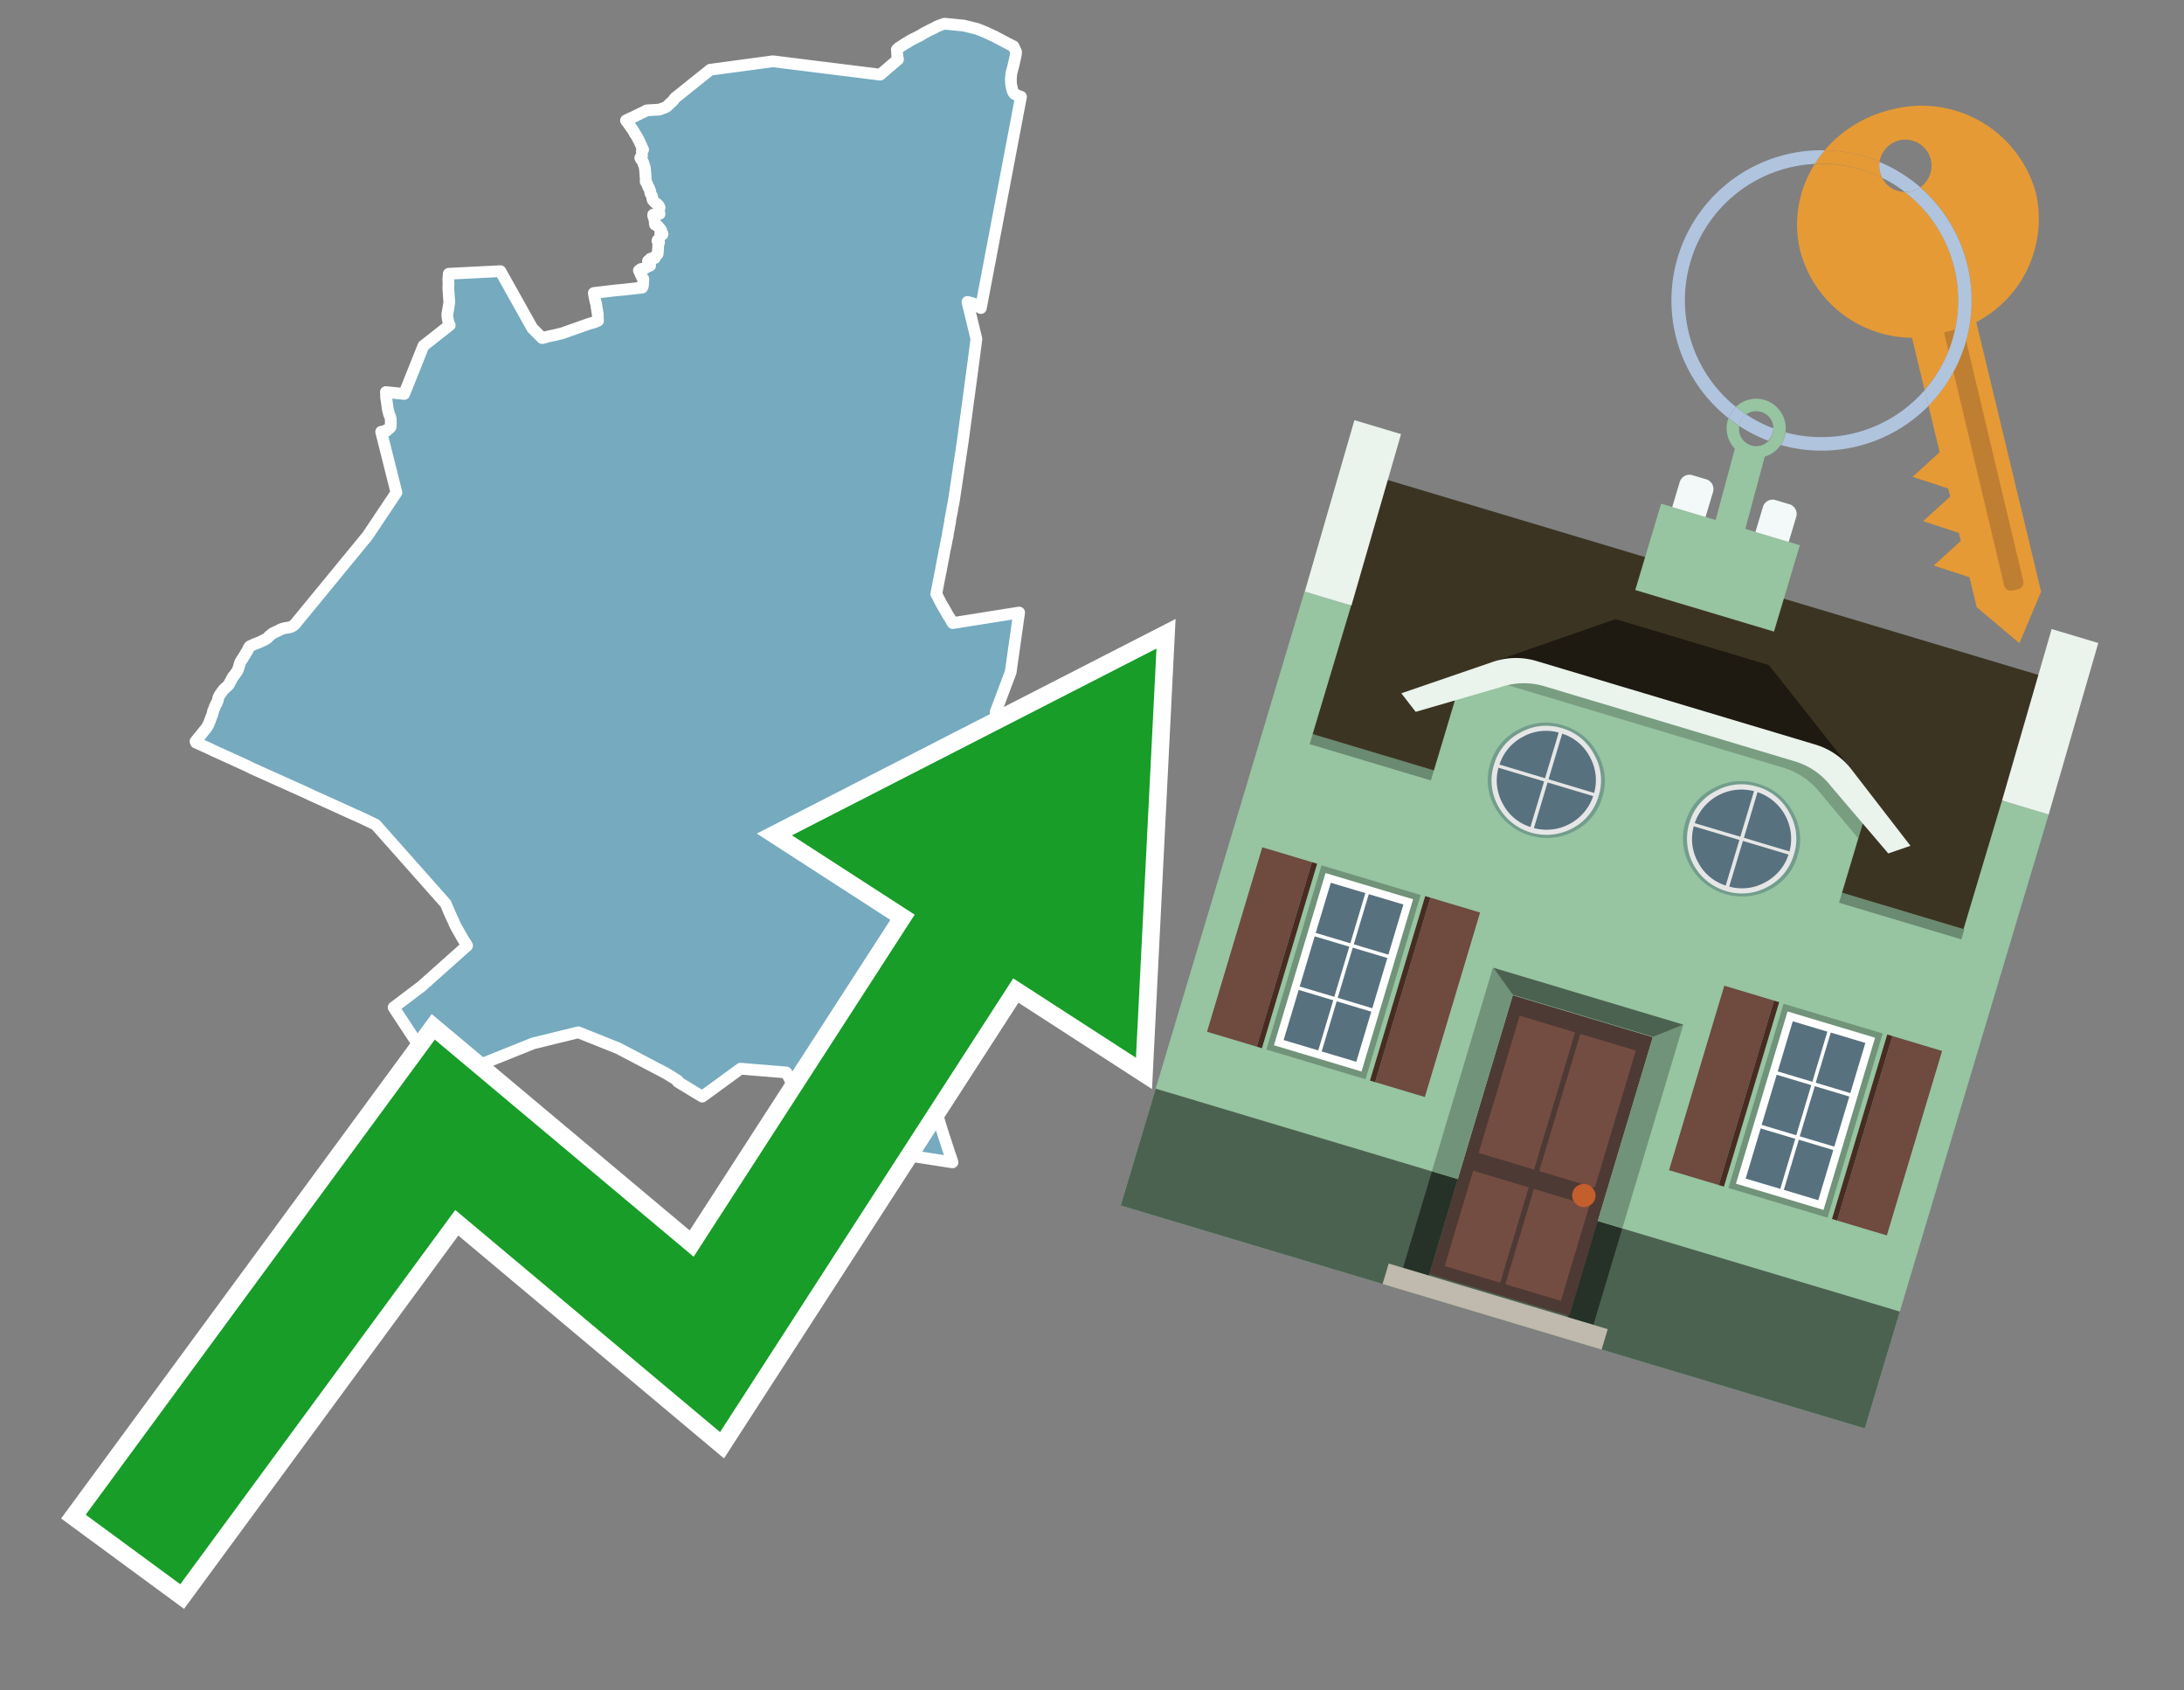 <svg id="Text" xmlns="http://www.w3.org/2000/svg" width="93.05" height="72" viewBox="0 0 93.05 72"><rect x="0" y="0" width="93.05" height="72" fill="#808080" stroke="none"/><polygon points="19.16,13.85 19.14,13.82 19.11,13.75 19.07,13.55 19.06,13.45 19.06,13.35 19.08,13.27 19.14,12.89 19.14,12.83 19.11,12.43 19.1,12.21 19.11,12.09 19.1,11.91 19.12,11.66 21.32,11.55 22.68,13.98 23.1,14.4 23.22,14.37 23.32,14.34 23.5,14.3 23.65,14.27 23.81,14.23 23.94,14.2 25.1,13.79 25.35,13.72 25.41,13.69 25.48,13.66 25.47,13.62 25.47,13.52 25.47,13.42 25.46,13.32 25.44,13.23 25.44,13.19 25.43,13.15 25.42,13.09 25.41,13.05 25.41,13 25.4,12.95 25.36,12.8 25.35,12.75 25.35,12.72 25.33,12.67 25.33,12.64 25.32,12.61 25.31,12.53 25.3,12.48 25.96,12.4 26.22,12.37 26.56,12.34 26.82,12.31 27.1,12.28 27.36,12.25 27.39,12.18 27.39,12.15 27.4,12.12 27.4,12.06 27.4,12.03 27.4,11.99 27.41,11.96 27.41,11.88 27.39,11.85 27.36,11.82 27.34,11.78 27.33,11.75 27.31,11.72 27.3,11.69 27.27,11.63 27.26,11.6 27.22,11.52 27.26,11.49 27.3,11.46 27.47,11.43 27.5,11.4 27.57,11.37 27.63,11.34 27.7,11.31 27.61,11.28 27.61,11.25 27.61,11.21 27.61,11.18 27.61,11.14 27.61,11.11 27.73,11.08 27.7,11.05 27.71,11.02 27.9,10.99 27.88,10.96 27.9,10.93 28.02,10.82 28.02,10.79 28.03,10.73 28.03,10.69 28.03,10.65 28.04,10.6 28.04,10.57 28.04,10.51 28.04,10.48 28.05,10.45 28.05,10.42 28.05,10.39 28.06,10.36 28.08,10.33 28.02,10.29 28.01,10.26 28.02,10.23 28.06,10.2 28.08,10.17 28.1,10.14 28.11,10.11 28.12,10.08 28.13,10.05 28.14,10.02 28.22,9.99 28.23,9.96 28.13,9.93 28.15,9.9 28.18,9.87 28.17,9.81 28.15,9.78 28.13,9.75 28.09,9.71 28.05,9.66 28.03,9.63 27.99,9.6 27.91,9.57 27.9,9.54 27.9,9.48 27.89,9.45 27.89,9.42 27.89,9.39 27.89,9.36 27.88,9.32 27.86,9.29 27.85,9.26 27.83,9.2 27.83,9.17 27.83,9.14 28.1,9.11 28.09,9.08 28.05,9.04 28.04,9.01 28.05,8.98 28.06,8.95 28.07,8.92 28.09,8.89 28.1,8.86 28.1,8.83 28.08,8.8 28.07,8.77 28.03,8.73 28.01,8.7 27.97,8.67 27.91,8.63 27.87,8.59 27.85,8.56 27.81,8.52 27.8,8.49 27.79,8.45 27.79,8.42 27.79,8.39 27.78,8.36 27.76,8.32 27.74,8.28 27.72,8.25 27.71,8.22 27.7,8.18 27.7,8.15 27.7,8.12 27.68,8.09 27.67,8.06 27.66,8.03 27.65,8 27.62,7.97 27.61,7.94 27.59,7.9 27.58,7.87 27.57,7.83 27.56,7.8 27.54,7.77 27.51,7.74 27.51,7.7 27.51,7.67 27.51,7.63 27.51,7.57 27.51,7.54 27.5,7.49 27.5,7.45 27.5,7.41 27.49,7.36 27.49,7.32 27.49,7.29 27.48,7.25 27.48,7.21 27.48,7.17 27.47,7.13 27.45,7.07 27.43,7.01 27.41,6.97 27.41,6.94 27.4,6.91 27.38,6.88 27.36,6.85 27.32,6.8 27.29,6.75 27.28,6.72 27.34,6.69 27.35,6.66 27.35,6.59 27.35,6.51 27.35,6.48 27.35,6.44 27.35,6.41 27.4,6.37 27.35,6.27 27.31,6.17 27.28,6.11 27.26,6.06 27.2,5.94 27.17,5.89 27.14,5.83 27.09,5.75 27.04,5.68 27.02,5.63 26.97,5.55 26.94,5.5 26.9,5.45 26.87,5.41 26.84,5.36 26.8,5.31 26.77,5.26 26.7,5.17 26.67,5.13 26.73,5.1 26.83,5.05 26.95,5 27.01,4.97 27.07,4.94 27.13,4.91 27.24,4.86 27.29,4.83 27.38,4.79 27.44,4.76 27.5,4.73 27.55,4.7 28.09,4.67 28.2,4.63 28.28,4.6 28.35,4.57 28.42,4.53 28.45,4.5 28.49,4.46 28.55,4.4 28.59,4.37 28.63,4.33 28.66,4.3 28.69,4.27 28.71,4.24 28.73,4.21 28.75,4.18 30.26,2.97 32.93,2.61 37.5,3.18 38.26,2.53 38.25,2.48 38.24,2.44 38.23,2.4 38.23,2.36 38.22,2.26 38.22,2.16 38.21,2.11 38.26,2.06 38.3,2.03 38.56,1.86 38.7,1.78 38.81,1.71 39.19,1.52 39.24,1.49 39.35,1.42 39.66,1.26 39.83,1.18 39.91,1.13 40.09,1.06 40.24,1.01 41.06,1.09 41.63,1.23 41.86,1.32 42,1.38 42.37,1.55 43.09,1.93 43.18,1.97 43.29,2.21 43.28,2.33 43.19,2.74 43.16,2.86 43.09,3.12 43.07,3.34 43.07,3.46 43.08,3.61 43.11,3.74 43.13,3.84 43.18,3.95 43.22,4 43.38,4.08 43.5,4.12 41.79,13.12 41.45,12.92 41.22,12.86 41.6,14.44 41.48,15.37 41.02,18.79 40.64,21.33 40.62,21.44 40.6,21.54 40.58,21.63 40.57,21.72 40.55,21.82 40.53,21.92 40.51,22.01 40.49,22.13 40.48,22.23 40.46,22.33 40.44,22.44 40.42,22.56 40.39,22.69 40.38,22.79 40.37,22.85 40.36,22.9 40.34,22.97 40.33,23.03 40.3,23.19 40.26,23.37 40.23,23.53 40.2,23.7 40.17,23.85 40.14,24.01 40.11,24.16 40.09,24.29 40.06,24.42 40.04,24.53 40.01,24.67 39.98,24.83 39.95,24.99 39.92,25.15 39.89,25.3 39.94,25.39 40.03,25.57 40.11,25.72 40.25,25.96 40.27,26 40.29,26.03 40.35,26.14 40.43,26.27 40.47,26.33 40.51,26.4 40.57,26.51 40.59,26.54 43.42,26.09 43.06,28.63 42.42,30.33 42.46,30.39 42.5,30.46 42.54,30.5 42.56,30.53 42.58,30.57 42.59,30.62 42.6,30.68 42.61,30.74 42.62,30.8 42.64,30.91 42.65,31.03 42.66,31.1 42.67,31.13 42.66,31.16 42.46,31.21 42.4,31.24 42.33,31.28 42.26,31.33 42.22,31.36 42.17,31.39 42.01,31.47 41.46,32.84 41.5,32.87 41.57,32.94 41.63,33.01 41.67,33.05 41.72,33.1 41.8,33.17 41.87,33.25 41.96,33.34 42.04,33.42 42.08,33.47 42.04,33.53 42,33.6 41.92,33.71 41.78,33.91 41.64,34.12 41.49,34.35 41.36,34.54 41.24,34.72 41.14,34.87 40.79,35.21 40.85,35.28 40.98,35.32 41.14,35.35 41.25,35.38 41.43,35.41 41.61,35.44 41.75,35.47 41.92,35.5 42.12,35.53 42.12,35.58 42.11,35.63 42.08,35.68 42.07,35.72 42.08,35.77 42.09,35.81 42.09,35.85 42.09,35.9 42.09,35.94 42.08,35.98 42.06,36.03 42.05,36.07 42.03,36.11 42.02,36.15 42.02,36.2 42.01,36.24 42,36.28 41.99,36.32 41.97,36.41 41.97,36.45 41.96,36.49 41.96,36.54 41.94,36.62 41.93,36.67 41.92,36.71 41.91,36.75 41.9,36.79 41.88,36.83 41.88,36.87 41.87,36.92 41.85,36.97 41.84,37.02 41.83,37.06 41.86,37.09 41.84,37.12 41.74,37.16 41.72,37.19 41.68,37.22 41.65,37.25 41.62,37.28 41.55,37.32 41.52,37.35 41.49,37.38 41.43,37.43 41.4,37.47 41.4,37.51 41.38,37.55 41.36,37.59 41.35,37.63 41.4,37.66 41.48,37.71 41.59,37.77 41.66,37.81 41.72,37.84 41.78,37.88 41.84,37.91 41.89,37.94 41.94,37.99 42.01,38.04 42.05,38.07 42.17,38.1 42.29,38.13 42.58,38.16 42.64,38.19 42.69,38.22 42.78,38.27 41.96,39.47 41.6,39.9 41.78,40.52 42.01,40.64 41.92,40.87 41.25,40.91 40.89,41.58 38.89,41.65 38.82,41.71 38.79,41.74 38.76,41.78 38.71,41.84 38.74,42.13 38.75,42.19 38.76,42.26 38.79,42.42 38.82,42.64 38.86,42.85 38.89,43.04 38.9,43.1 38.91,43.19 38.93,43.27 38.96,43.43 38.97,43.49 39,43.65 39.05,43.9 39.1,44.16 39.15,44.38 39.18,44.52 39.2,44.62 39.26,44.88 39.28,44.98 39.36,45.33 39.46,45.77 39.52,46 39.57,46.2 39.62,46.38 39.63,46.42 39.68,46.6 39.73,46.79 39.74,46.82 39.8,47.03 39.85,47.2 39.9,47.38 39.94,47.49 40.05,47.87 40.21,48.38 40.31,48.68 40.35,48.81 40.47,49.17 40.56,49.43 40.58,49.51 38.92,49.25 36.56,51 34.18,50.87 34.22,50.66 34.23,50.61 34.25,50.49 34.29,50.35 34.58,49.67 34.68,49.33 34.79,48.88 34.89,48.56 34.93,48.44 33.5,45.68 31.55,45.52 29.92,46.71 28.88,46.08 28.88,46.03 28.38,45.72 26.34,44.65 24.64,43.97 22.72,44.44 20.6,45.29 18.79,46.48 18.86,46.24 18.9,46.15 16.77,42.91 17.96,42.01 19.9,40.28 19.83,40.16 19.72,39.99 19.47,39.55 19.35,39.32 19.34,39.28 19.25,39.09 19.18,38.94 19.09,38.73 18.99,38.49 16.01,35.13 15.81,35.03 15.64,34.95 15.58,34.92 15.28,34.78 15.07,34.69 14.92,34.62 14.85,34.59 14.15,34.27 13.24,33.86 12.99,33.74 10.74,32.73 10.56,32.64 10.17,32.46 9.09,31.97 8.95,31.9 8.35,31.63 8.33,31.58 8.8,31 8.82,30.96 8.87,30.88 8.89,30.84 9.05,30.42 9.08,30.28 9.1,30.24 9.12,30.2 9.13,30.16 9.15,30.12 9.16,30.08 9.18,30.04 9.2,30 9.23,29.96 9.24,29.92 9.26,29.88 9.28,29.83 9.29,29.8 9.29,29.77 9.3,29.72 9.32,29.68 9.34,29.64 9.36,29.6 9.39,29.56 9.42,29.52 9.45,29.47 9.48,29.43 9.51,29.39 9.54,29.36 9.57,29.33 9.6,29.3 9.64,29.27 9.67,29.24 9.71,29.2 9.74,29.17 9.76,29.14 9.79,29.07 9.81,29.04 9.83,29.01 9.84,28.98 9.86,28.94 9.89,28.89 9.91,28.86 9.92,28.83 9.96,28.79 9.99,28.75 10.02,28.71 10.04,28.68 10.11,28.58 10.13,28.54 10.14,28.51 10.18,28.4 10.2,28.32 10.21,28.29 10.22,28.25 10.24,28.21 10.25,28.18 10.28,28.14 10.29,28.11 10.32,28.08 10.34,28.05 10.36,28.01 10.38,27.98 10.41,27.93 10.43,27.9 10.45,27.87 10.46,27.84 10.49,27.8 10.51,27.77 10.53,27.73 10.56,27.68 10.57,27.65 10.59,27.61 10.62,27.56 10.64,27.53 10.77,27.47 10.83,27.44 10.91,27.41 10.99,27.38 11.13,27.32 11.23,27.27 11.29,27.24 11.36,27.2 11.43,27.14 11.45,27.11 11.5,27.07 11.56,27.02 11.61,26.98 11.69,26.94 11.75,26.91 11.83,26.88 11.88,26.85 11.93,26.82 12.03,26.78 12.15,26.75 12.35,26.72 12.46,26.67 12.51,26.64 12.56,26.6 12.58,26.57 15.66,22.82 16.89,20.98 16.24,18.39 16.47,18.35 16.47,18.31 16.54,18.28 16.58,18.25 16.62,18.22 16.64,18.19 16.65,18.15 16.65,18.11 16.65,18.06 16.65,18 16.65,17.91 16.65,17.87 16.64,17.83 16.64,17.8 16.63,17.77 16.62,17.74 16.61,17.71 16.58,17.66 16.52,17.41 16.48,17.12 16.45,16.91 16.45,16.86 16.45,16.81 16.45,16.75 16.44,16.7 17.22,16.78 18.04,14.73 " fill="#75aabf" stroke="#fff" stroke-linejoin="round" stroke-width="0.5"/><polygon points="49.272 27.624 33.741 35.58 38.97 38.959 29.553 53.529 18.525 44.281 3.652 64.518 7.681 67.479 19.396 51.538 30.678 60.999 43.169 41.673 48.398 45.053 49.272 27.624" fill="none" stroke="#fff" stroke-miterlimit="10" stroke-width="1.5"/><polygon points="49.272 27.624 33.741 35.58 38.97 38.959 29.553 53.529 18.525 44.281 3.652 64.518 7.681 67.479 19.396 51.538 30.678 60.999 43.169 41.673 48.398 45.053 49.272 27.624" fill="#179d28"/><path d="M80.19,7.577a1.16,1.16,0,0,1-.094-.251,1.114,1.114,0,0,1-.018-.429A6.367,6.367,0,0,0,77.743,6.4a5.269,5.269,0,0,0-.423.577c.1,0,.192-.007.288-.007A5.794,5.794,0,0,1,80.19,7.577Z" fill="#e69a35"/><path d="M77.608,6.4A6.394,6.394,0,0,0,73.64,17.81a1.26,1.26,0,0,1,.317-.48A5.821,5.821,0,0,1,77.32,6.981a5.269,5.269,0,0,1,.423-.577Z" fill="#b0c4de"/><path d="M84.2,13.72a4.962,4.962,0,0,0,2.545-5.48,5.047,5.047,0,0,0-6.179-3.566A5.322,5.322,0,0,0,77.743,6.4a6.367,6.367,0,0,1,2.335.493,1.114,1.114,0,1,1,1.736,1.084,6.392,6.392,0,0,1,.347,9.3l.479,1.985-.438.4-.716.648.92.3.6.2.082.341-.438.4-.716.648.92.3.605.2.082.341-.438.4-.716.649.92.3.605.2.307,1.274,1.821,1.534.921-2.2Z" fill="#e69a35"/><path d="M81.154,8.179a1.115,1.115,0,0,1-.964-.6,5.794,5.794,0,0,0-2.582-.6c-.1,0-.192,0-.288.007a4.783,4.783,0,0,0-.625,3.685,4.962,4.962,0,0,0,4.765,3.715L82,16.617a5.82,5.82,0,0,0-.846-8.438Z" fill="#e69a35"/><path d="M74.1,18.142a6.386,6.386,0,0,0,1.232.63.73.73,0,0,0,.224-.527h0a5.783,5.783,0,0,1-1.159-.593A.733.733,0,0,0,74.1,18.142Z" fill="#b0c4de"/><path d="M74.4,17.652q-.228-.152-.44-.322a1.26,1.26,0,0,0-.317.48c.148.117.3.228.46.332A.733.733,0,0,1,74.4,17.652Z" fill="#b0c4de"/><path d="M74.824,16.984a1.257,1.257,0,0,0-.867.346c.141.114.288.222.44.322a.731.731,0,0,1,1.159.593h0a.732.732,0,1,1-1.463,0,.7.7,0,0,1,.007-.1c-.158-.1-.312-.215-.46-.332a1.258,1.258,0,0,0,.273,1.3l-.979,3.635,1.275.341.98-3.639a1.266,1.266,0,0,0,.681-.5,1.249,1.249,0,0,0,.2-.538,1.328,1.328,0,0,0,.012-.168A1.262,1.262,0,0,0,74.824,16.984Z" fill="#97c4a1"/><path d="M85.974,25.1l-.226.053a.3.3,0,0,1-.362-.223l-2.56-10.777.81-.193L86.2,24.736A.3.3,0,0,1,85.974,25.1Z" fill="#bf7f32"/><path d="M80.1,7.326a1.16,1.16,0,0,0,.094.251,5.833,5.833,0,0,1,.964.6,1.137,1.137,0,0,0,.287-.031,1.108,1.108,0,0,0,.373-.167A6.371,6.371,0,0,0,80.078,6.9,1.114,1.114,0,0,0,80.1,7.326Z" fill="#b0c4de"/><path d="M77.608,18.618a5.836,5.836,0,0,1-1.534-.2,1.24,1.24,0,0,1-.2.537,6.4,6.4,0,0,0,6.291-1.666L82,16.617A5.807,5.807,0,0,1,77.608,18.618Z" fill="#b0c4de"/><path d="M81.814,7.981a1.108,1.108,0,0,1-.373.167,1.137,1.137,0,0,1-.287.031A5.82,5.82,0,0,1,82,16.617l.161.667a6.392,6.392,0,0,0-.347-9.3Z" fill="#b0c4de"/><polygon points="83.79 39.753 55.78 31.364 58.988 20.404 86.964 28.783 83.79 39.753 83.79 39.753" fill="#3c3422" fill-rule="evenodd"/><polygon points="81.705 53.32 87.284 34.692 85.297 34.097 83.656 39.575 55.926 31.269 57.567 25.791 55.579 25.196 47.746 51.348 79.451 60.844 81.705 53.32" fill="#97c4a1" fill-rule="evenodd"/><rect x="69.522" y="21.148" width="0.444" height="28.983" transform="translate(15.592 92.226) rotate(-73.326)" opacity="0.3"/><polygon points="87.284 34.692 85.297 34.097 87.411 26.793 89.398 27.388 87.284 34.692 87.284 34.692" fill="#eaf3ec" fill-rule="evenodd"/><polygon points="57.578 25.794 55.591 25.199 57.705 17.896 59.692 18.491 57.578 25.794 57.578 25.794" fill="#eaf3ec" fill-rule="evenodd"/><polygon points="79.451 60.844 80.943 55.865 49.238 46.369 47.747 51.348 79.451 60.844 79.451 60.844" fill="#4c6251" fill-rule="evenodd"/><path d="M71.566,20.528l-.522,1.743,1.418.425.523-1.744a.432.432,0,0,0-.289-.536l-.593-.177A.431.431,0,0,0,71.566,20.528Z" fill="#f3f9f8" fill-rule="evenodd"/><path d="M75.111,21.589l-.522,1.743,1.418.425.522-1.743a.43.43,0,0,0-.289-.536l-.593-.178A.43.43,0,0,0,75.111,21.589Z" fill="#f3f9f8" fill-rule="evenodd"/><polygon points="75.368 28.329 68.829 26.37 63.807 28.121 78.733 32.591 75.368 28.329" fill="#1e1a11"/><polygon points="78.248 32.422 64.442 28.287 62.236 28.998 60.064 36.247 77.453 41.455 79.651 34.116 78.248 32.422" fill="#97c4a1"/><path d="M77.74,32.516S65.088,28.725,65,28.7l-.938.43,11.892,3.562a3.175,3.175,0,0,1,1.532,1l1.685,2.02.327-1.09Z" fill-rule="evenodd" opacity="0.2"/><path d="M77.35,31.716,65.458,28.154a3.041,3.041,0,0,0-1.854.037l-3.9,1.339.611.79,3.626-1.054a3.045,3.045,0,0,1,1.855-.037l10.673,3.2A3.028,3.028,0,0,1,78,33.477l2.45,2.874.945-.325-2.518-3.26A3.036,3.036,0,0,0,77.35,31.716Z" fill="#eaf3ec"/><polygon points="76.683 23.223 70.773 21.453 69.671 25.132 75.581 26.902 76.683 23.223 76.683 23.223" fill="#97c4a1" fill-rule="evenodd"/><g id="Symbol_9_0_Layer2_0_MEMBER_8_MEMBER_21_MEMBER_0_FILL" data-name="Symbol 9 0 Layer2 0 MEMBER 8 MEMBER 21 MEMBER 0 FILL"><path d="M66.584,30.892a2.39,2.39,0,0,0-1.891.189,2.317,2.317,0,0,0-1.2,1.448A2.345,2.345,0,0,0,63.7,34.4a2.528,2.528,0,0,0,3.367,1.008,2.339,2.339,0,0,0,1.2-1.447,2.313,2.313,0,0,0-.208-1.87A2.394,2.394,0,0,0,66.584,30.892Z" fill="#729d8c"/></g><g id="Symbol_9_0_Layer2_0_MEMBER_8_MEMBER_21_MEMBER_1_FILL" data-name="Symbol 9 0 Layer2 0 MEMBER 8 MEMBER 21 MEMBER 1 FILL"><path d="M66.547,31.016a2.241,2.241,0,0,0-1.769.185,2.213,2.213,0,0,0-1.127,1.376,2.239,2.239,0,0,0,.185,1.768,2.341,2.341,0,0,0,3.145.942,2.234,2.234,0,0,0,1.126-1.376,2.207,2.207,0,0,0-.185-1.768A2.237,2.237,0,0,0,66.547,31.016Z" fill="#e6e6e6"/></g><g id="Symbol_9_0_Layer2_0_MEMBER_8_MEMBER_21_MEMBER_2_MEMBER_0_FILL" data-name="Symbol 9 0 Layer2 0 MEMBER 8 MEMBER 21 MEMBER 2 MEMBER 0 FILL"><path d="M65.787,33.284,63.843,32.7a2.036,2.036,0,0,0,.186,1.539,2.015,2.015,0,0,0,1.175.986Z" fill="#58717f"/></g><g id="Symbol_9_0_Layer2_0_MEMBER_8_MEMBER_21_MEMBER_2_MEMBER_1_FILL" data-name="Symbol 9 0 Layer2 0 MEMBER 8 MEMBER 21 MEMBER 2 MEMBER 1 FILL"><path d="M65.827,33.148l.582-1.944a2.01,2.01,0,0,0-1.523.178,2.037,2.037,0,0,0-1,1.183Z" fill="#58717f"/></g><g id="Symbol_9_0_Layer2_0_MEMBER_8_MEMBER_21_MEMBER_2_MEMBER_2_FILL" data-name="Symbol 9 0 Layer2 0 MEMBER 8 MEMBER 21 MEMBER 2 MEMBER 2 FILL"><path d="M67.878,33.91l-1.943-.582-.582,1.944a2.1,2.1,0,0,0,2.525-1.362Z" fill="#58717f"/></g><g id="Symbol_9_0_Layer2_0_MEMBER_8_MEMBER_21_MEMBER_2_MEMBER_3_FILL" data-name="Symbol 9 0 Layer2 0 MEMBER 8 MEMBER 21 MEMBER 2 MEMBER 3 FILL"><path d="M66.558,31.249l-.582,1.943,1.943.582a2.031,2.031,0,0,0-.186-1.539A2.009,2.009,0,0,0,66.558,31.249Z" fill="#58717f"/></g><g id="Symbol_9_0_Layer2_0_MEMBER_8_MEMBER_21_MEMBER_0_FILL-2" data-name="Symbol 9 0 Layer2 0 MEMBER 8 MEMBER 21 MEMBER 0 FILL"><path d="M74.9,33.384a2.4,2.4,0,0,0-1.891.189,2.316,2.316,0,0,0-1.2,1.448,2.341,2.341,0,0,0,.209,1.87A2.527,2.527,0,0,0,75.387,37.9a2.345,2.345,0,0,0,1.2-1.447,2.314,2.314,0,0,0-.209-1.87A2.389,2.389,0,0,0,74.9,33.384Z" fill="#729d8c"/></g><g id="Symbol_9_0_Layer2_0_MEMBER_8_MEMBER_21_MEMBER_1_FILL-2" data-name="Symbol 9 0 Layer2 0 MEMBER 8 MEMBER 21 MEMBER 1 FILL"><path d="M74.867,33.508a2.239,2.239,0,0,0-1.768.185,2.21,2.21,0,0,0-1.127,1.376,2.316,2.316,0,0,0,1.564,2.883,2.261,2.261,0,0,0,1.765-.173A2.237,2.237,0,0,0,76.428,36.4a2.209,2.209,0,0,0-.185-1.769A2.239,2.239,0,0,0,74.867,33.508Z" fill="#e6e6e6"/></g><g id="Symbol_9_0_Layer2_0_MEMBER_8_MEMBER_21_MEMBER_2_MEMBER_0_FILL-2" data-name="Symbol 9 0 Layer2 0 MEMBER 8 MEMBER 21 MEMBER 2 MEMBER 0 FILL"><path d="M74.107,35.776l-1.943-.582a2.031,2.031,0,0,0,.186,1.539,2.009,2.009,0,0,0,1.175.986Z" fill="#58717f"/></g><g id="Symbol_9_0_Layer2_0_MEMBER_8_MEMBER_21_MEMBER_2_MEMBER_1_FILL-2" data-name="Symbol 9 0 Layer2 0 MEMBER 8 MEMBER 21 MEMBER 2 MEMBER 1 FILL"><path d="M74.148,35.64,74.73,33.7a2.1,2.1,0,0,0-2.525,1.362Z" fill="#58717f"/></g><g id="Symbol_9_0_Layer2_0_MEMBER_8_MEMBER_21_MEMBER_2_MEMBER_2_FILL-2" data-name="Symbol 9 0 Layer2 0 MEMBER 8 MEMBER 21 MEMBER 2 MEMBER 2 FILL"><path d="M76.2,36.4l-1.943-.582-.582,1.944a2.015,2.015,0,0,0,1.523-.178A2.036,2.036,0,0,0,76.2,36.4Z" fill="#58717f"/></g><g id="Symbol_9_0_Layer2_0_MEMBER_8_MEMBER_21_MEMBER_2_MEMBER_3_FILL-2" data-name="Symbol 9 0 Layer2 0 MEMBER 8 MEMBER 21 MEMBER 2 MEMBER 3 FILL"><path d="M74.879,33.741,74.3,35.684l1.943.582a2.1,2.1,0,0,0-1.361-2.525Z" fill="#58717f"/></g><polygon points="51.426 43.946 53.542 44.58 55.896 36.723 53.78 36.089 51.426 43.946 51.426 43.946" fill="#6e4a3f" fill-rule="evenodd"/><polygon points="53.542 44.58 53.764 44.647 56.117 36.789 55.896 36.723 53.542 44.58 53.542 44.58" fill="#482b22" fill-rule="evenodd"/><polygon points="60.706 46.726 58.59 46.092 60.943 38.235 63.059 38.868 60.706 46.726 60.706 46.726" fill="#6e4a3f" fill-rule="evenodd"/><polygon points="58.59 46.092 58.368 46.026 60.722 38.168 60.943 38.235 58.59 46.092 58.59 46.092" fill="#482b22" fill-rule="evenodd"/><rect x="53.146" y="39.209" width="8.19" height="4.408" transform="translate(1.145 84.365) rotate(-73.326)" fill="#719379"/><polygon points="60.205 38.304 56.474 37.187 54.277 44.522 58.008 45.639 60.205 38.304 60.205 38.304" fill="#fff" fill-rule="evenodd"/><path d="M59.792,38.527l-.64,2.136-1.474-.442.639-2.135,1.475.441Zm-1.621-.485-.64,2.136-1.474-.442L56.7,37.6l1.474.442Zm-2.158,1.84,1.475.441-.64,2.136-1.474-.441.639-2.136Zm-.683,2.282,1.474.441-.639,2.136L54.69,44.3l.64-2.135Zm.981,2.621.639-2.136,1.475.442-.64,2.135-1.474-.441Zm2.158-1.84L56.994,42.5l.64-2.136,1.474.442-.639,2.136Z" fill="#58717f" fill-rule="evenodd"/><polygon points="80.39 52.621 78.274 51.988 80.628 44.13 82.743 44.764 80.39 52.621 80.39 52.621" fill="#6e4a3f" fill-rule="evenodd"/><polygon points="78.274 51.988 78.053 51.921 80.406 44.064 80.628 44.13 78.274 51.988 78.274 51.988" fill="#482b22" fill-rule="evenodd"/><polygon points="71.111 49.842 73.227 50.476 75.58 42.619 73.464 41.985 71.111 49.842 71.111 49.842" fill="#6e4a3f" fill-rule="evenodd"/><polygon points="73.227 50.476 73.448 50.542 75.802 42.685 75.58 42.619 73.227 50.476 73.227 50.476" fill="#482b22" fill-rule="evenodd"/><rect x="72.83" y="45.105" width="8.19" height="4.408" transform="translate(9.534 107.426) rotate(-73.326)" fill="#719379"/><polygon points="76.159 43.083 79.889 44.2 77.692 51.535 73.962 50.418 76.159 43.083 76.159 43.083" fill="#fff" fill-rule="evenodd"/><path d="M76.381,43.5l1.475.442-.64,2.135-1.475-.441.64-2.136ZM78,43.981l1.474.442-.64,2.136-1.474-.442L78,43.981Zm.791,2.724-.64,2.135L76.679,48.4l.64-2.136,1.474.442Zm-.684,2.282-.639,2.135L76,50.68l.64-2.135,1.474.442Zm-2.26,1.65L74.375,50.2l.639-2.135,1.475.441-.64,2.136Zm-.791-2.724.64-2.135,1.474.441-.639,2.136-1.475-.442Z" fill="#58717f" fill-rule="evenodd"/><polygon points="67.888 56.431 69.118 52.323 68.019 51.994 66.789 56.102 67.888 56.431 67.888 56.431" fill="#263128" fill-rule="evenodd"/><polygon points="60.877 54.331 62.108 50.223 61.007 49.894 59.776 54.002 60.877 54.331 60.877 54.331" fill="#263128" fill-rule="evenodd"/><g id="Symbol_9_0_Layer2_0_MEMBER_8_MEMBER_12_MEMBER_0_FILL" data-name="Symbol 9 0 Layer2 0 MEMBER 8 MEMBER 12 MEMBER 0 FILL"><path d="M70.418,44.178l-5.965-1.786L60.9,54.27l5.964,1.786Z" fill="#4e3a34"/></g><g id="Symbol_9_0_Layer2_0_MEMBER_8_MEMBER_12_MEMBER_1_MEMBER_0_FILL" data-name="Symbol 9 0 Layer2 0 MEMBER 8 MEMBER 12 MEMBER 1 MEMBER 0 FILL"><path d="M65.358,49.815l1.75-5.843-2.363-.708L63,49.107Z" fill="#744d42"/></g><g id="Symbol_9_0_Layer2_0_MEMBER_8_MEMBER_12_MEMBER_1_MEMBER_1_FILL" data-name="Symbol 9 0 Layer2 0 MEMBER 8 MEMBER 12 MEMBER 1 MEMBER 1 FILL"><path d="M67.331,44.039l-1.75,5.842,2.364.708,1.75-5.842Z" fill="#744d42"/></g><g id="Symbol_9_0_Layer2_0_MEMBER_8_MEMBER_12_MEMBER_2_MEMBER_0_FILL" data-name="Symbol 9 0 Layer2 0 MEMBER 8 MEMBER 12 MEMBER 2 MEMBER 0 FILL"><path d="M63.915,54.633l1.215-4.058-2.363-.707-1.215,4.057Z" fill="#744d42"/></g><g id="Symbol_9_0_Layer2_0_MEMBER_8_MEMBER_12_MEMBER_2_MEMBER_1_FILL" data-name="Symbol 9 0 Layer2 0 MEMBER 8 MEMBER 12 MEMBER 2 MEMBER 1 FILL"><path d="M66.5,55.407l1.215-4.057-2.363-.708L64.138,54.7Z" fill="#744d42"/></g><g id="Symbol_9_0_Layer2_0_MEMBER_8_MEMBER_13_FILL" data-name="Symbol 9 0 Layer2 0 MEMBER 8 MEMBER 13 FILL"><path d="M67.959,51.058a.439.439,0,0,0-.045-.367.487.487,0,0,0-.669-.2.445.445,0,0,0-.239.282.457.457,0,0,0,.041.378.481.481,0,0,0,.293.242.459.459,0,0,0,.377-.042A.453.453,0,0,0,67.959,51.058Z" fill="#c35e2d"/></g><g id="Symbol_9_0_Layer2_0_MEMBER_8_MEMBER_14_FILL" data-name="Symbol 9 0 Layer2 0 MEMBER 8 MEMBER 14 FILL"><path d="M64.557,42.047l-.951-.833-2.6,8.68,1.1.329Z" fill="#719379"/></g><g id="Symbol_9_0_Layer2_0_MEMBER_8_MEMBER_15_FILL" data-name="Symbol 9 0 Layer2 0 MEMBER 8 MEMBER 15 FILL"><path d="M71.718,43.643l-1.2.19L68.072,52.01l1.046.313Z" fill="#719379"/></g><g id="Symbol_9_0_Layer2_0_MEMBER_8_MEMBER_16_FILL" data-name="Symbol 9 0 Layer2 0 MEMBER 8 MEMBER 16 FILL"><path d="M63.627,41.22l.836,1.156,5.961,1.786,1.294-.519Z" fill="#4c6251"/></g><polygon points="58.905 54.69 59.166 53.819 68.498 56.614 68.237 57.485 58.905 54.69 58.905 54.69" fill="#c0b9ad" fill-rule="evenodd"/></svg>